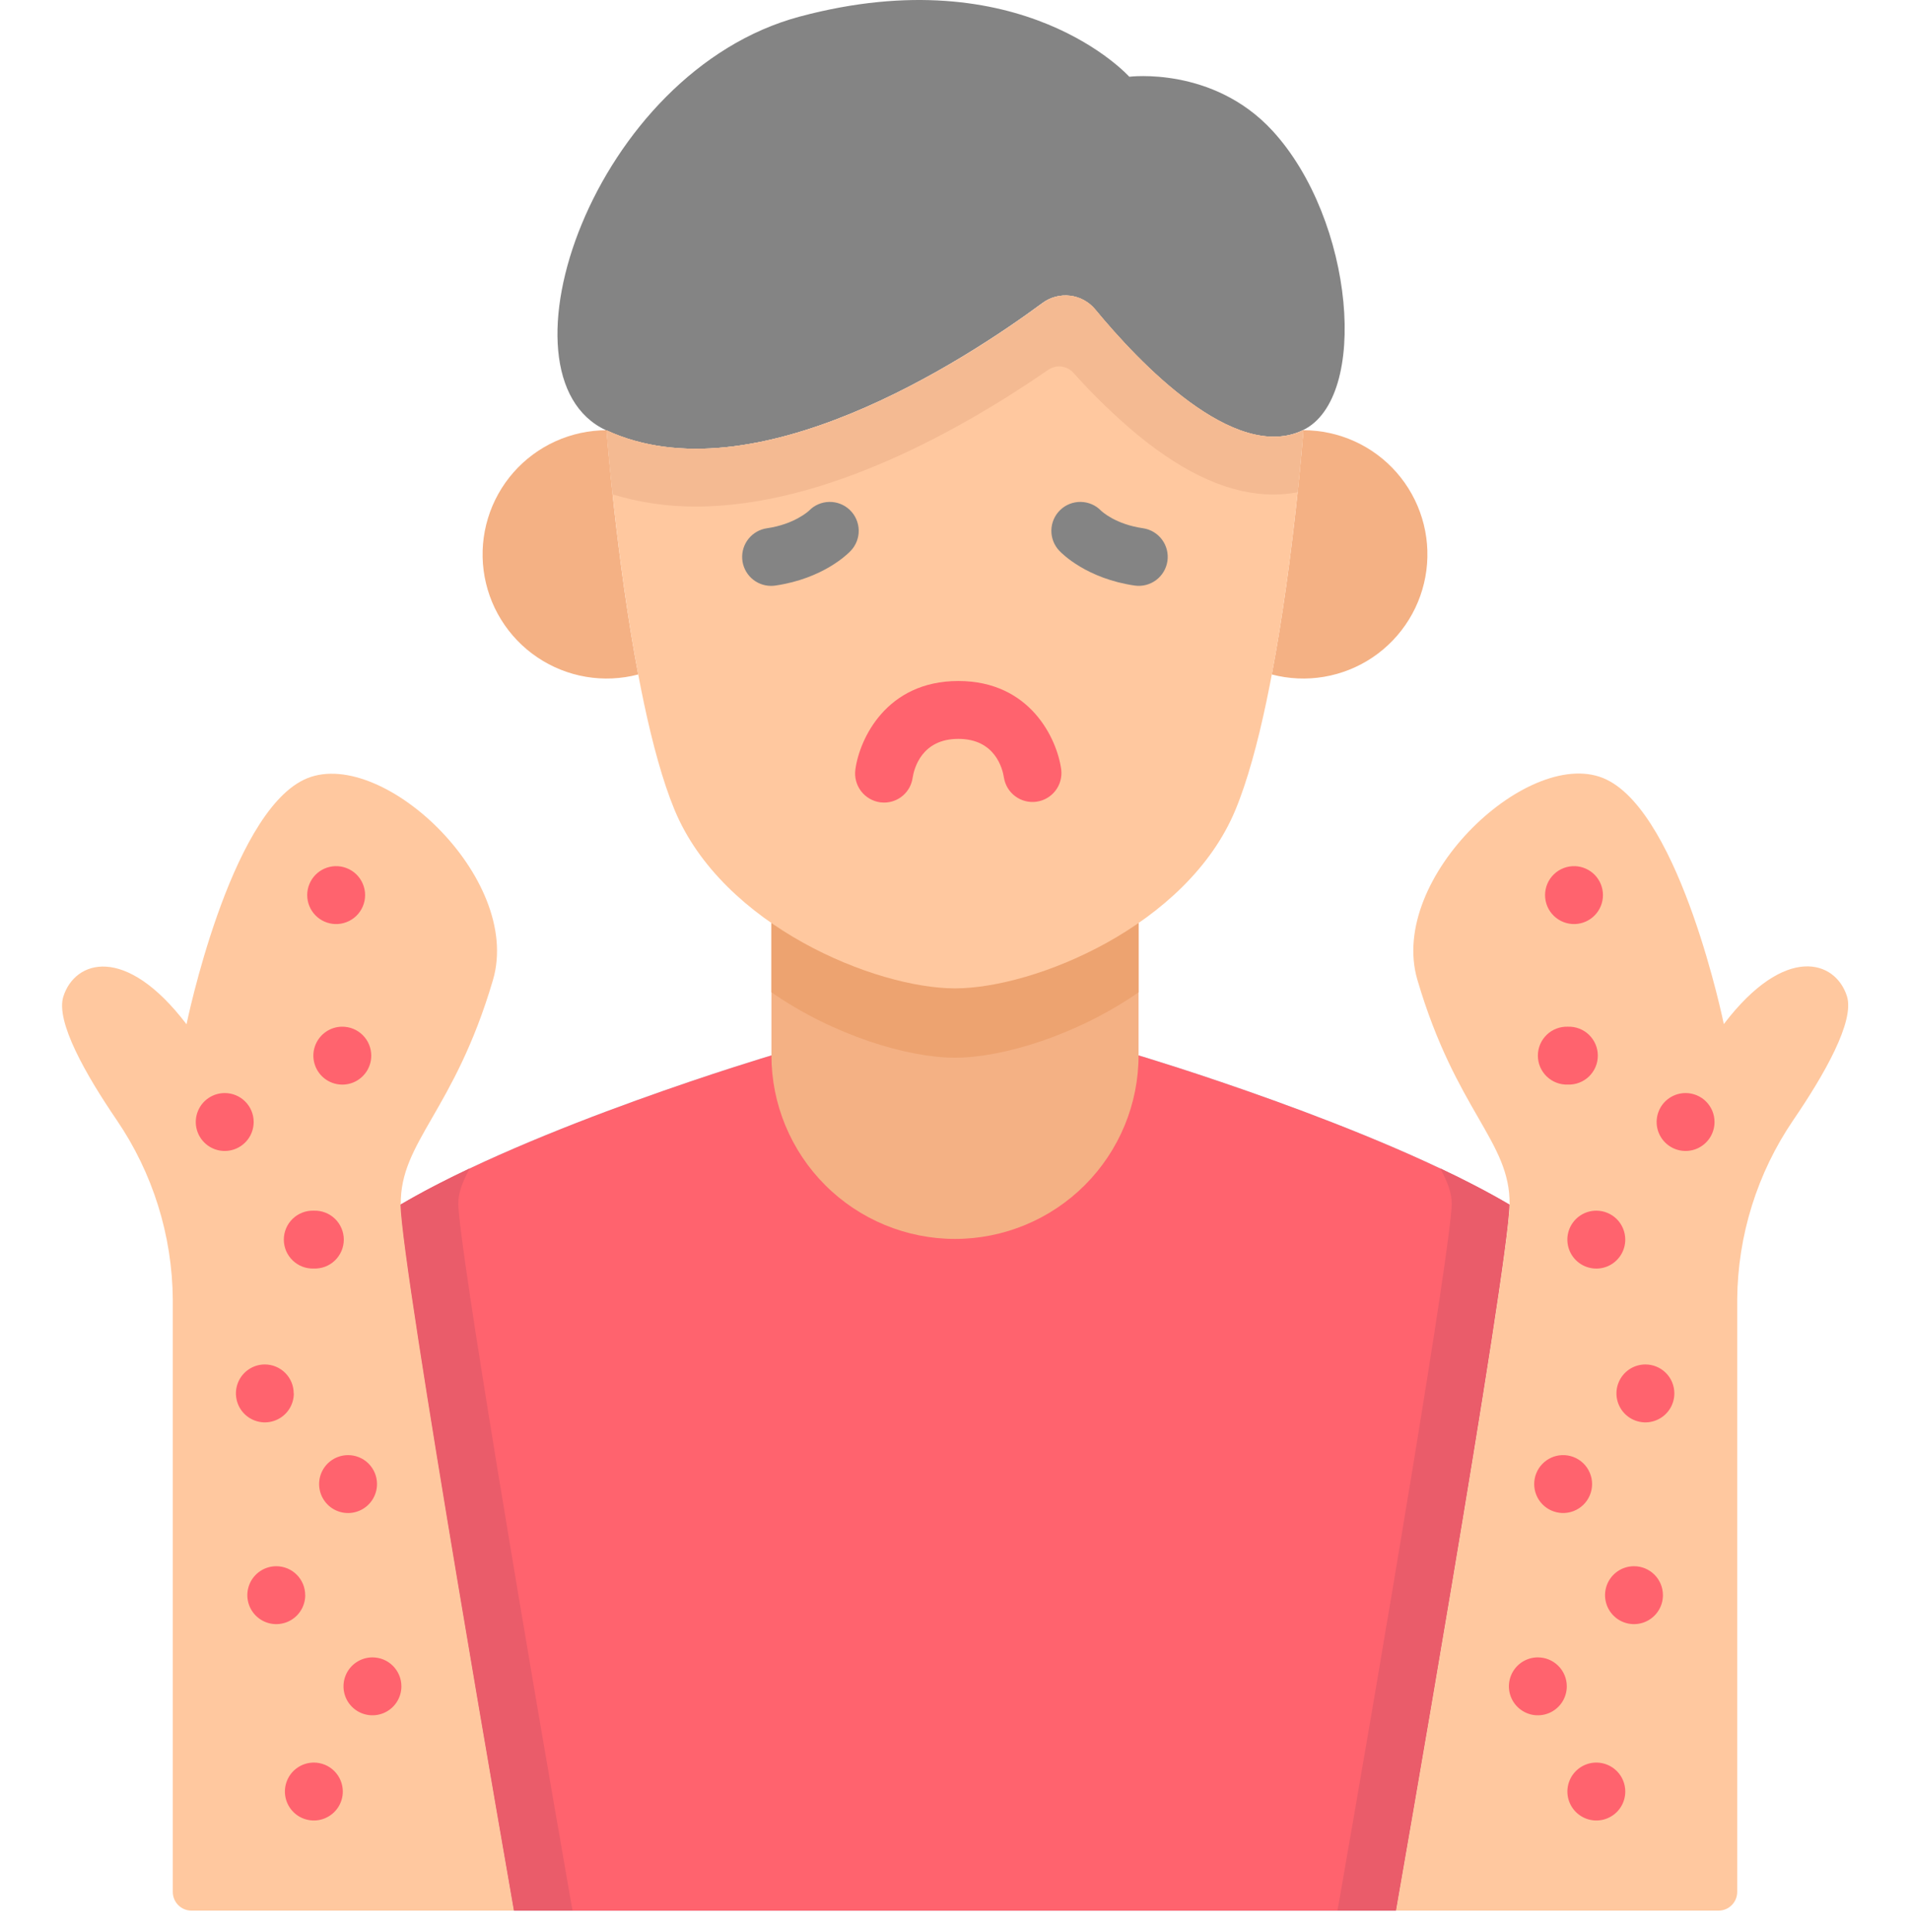 <?xml version="1.0" encoding="UTF-8"?>
<svg xmlns="http://www.w3.org/2000/svg" width="90" height="91" viewBox="0 0 90 91" fill="none">
  <path d="M36.35 49.715C36.35 49.715 25.175 53.034 18.874 56.746C18.914 59.721 24.216 90.004 24.216 90.004H65.784C65.784 90.004 71.086 59.721 71.126 56.746C64.825 53.037 53.65 49.715 53.65 49.715H36.35Z" fill="#A4E6FF"></path>
  <path d="M36.35 49.715C36.35 49.715 25.175 53.034 18.874 56.746C18.914 59.721 24.216 90.004 24.216 90.004H65.784C65.784 90.004 71.086 59.721 71.126 56.746C64.825 53.037 53.65 49.715 53.65 49.715H36.35Z" fill="#FF636E"></path>
  <path d="M9.021 90.001C8.788 90.001 8.565 89.908 8.4 89.743C8.235 89.578 8.142 89.355 8.142 89.122V61.208C8.118 58.196 7.2 55.26 5.506 52.77C4.055 50.643 2.603 48.112 2.988 46.934C3.526 45.247 5.894 44.452 8.789 48.249C8.789 48.249 10.8 38.419 14.323 36.728C17.845 35.037 24.65 41.332 23.228 46.166C21.409 52.353 18.844 53.774 18.884 56.746C18.925 59.719 24.216 90.001 24.216 90.001H9.021Z" fill="#FFC89F"></path>
  <path d="M26.895 89.531C24.861 77.907 21.621 58.712 21.595 56.706C21.595 56.205 21.758 55.743 22.133 55.039C20.967 55.59 19.86 56.161 18.874 56.743C18.914 59.717 24.216 90.001 24.216 90.001H26.979L26.895 89.531Z" fill="#EA5C6A"></path>
  <path d="M63.105 89.531C65.139 77.907 68.379 58.712 68.405 56.706C68.405 56.205 68.242 55.743 67.867 55.039C69.033 55.59 70.14 56.161 71.126 56.743C71.086 59.717 65.784 90.001 65.784 90.001H63.021L63.105 89.531Z" fill="#EA5C6A"></path>
  <path d="M80.979 90.001C81.212 90.001 81.436 89.908 81.6 89.743C81.765 89.578 81.858 89.355 81.858 89.122V61.208C81.882 58.196 82.8 55.26 84.495 52.77C85.952 50.638 87.404 48.107 87.028 46.925C86.49 45.238 84.122 44.443 81.227 48.24C81.227 48.24 79.216 38.411 75.693 36.719C72.171 35.029 65.366 41.323 66.788 46.157C68.608 52.345 71.172 53.765 71.132 56.737C71.091 59.71 65.784 90.001 65.784 90.001H80.979Z" fill="#FFC89F"></path>
  <path d="M36.35 43.484V49.715C36.351 52.008 37.263 54.207 38.885 55.828C40.507 57.449 42.707 58.36 45 58.36C47.294 58.36 49.494 57.449 51.117 55.826C52.739 54.204 53.65 52.004 53.65 49.71V43.484H36.35Z" fill="#F4B184"></path>
  <path d="M36.35 46.744C39.273 48.769 42.759 49.824 45 49.824C47.241 49.824 50.727 48.769 53.65 46.744V43.484H36.35V46.744Z" fill="#EDA370"></path>
  <path d="M28.582 20.266C27.751 20.267 26.93 20.445 26.173 20.788C25.416 21.131 24.741 21.632 24.193 22.256C23.645 22.881 23.236 23.615 22.994 24.41C22.752 25.205 22.681 26.042 22.788 26.866C22.895 27.69 23.176 28.482 23.613 29.189C24.05 29.896 24.632 30.502 25.322 30.966C26.011 31.43 26.791 31.742 27.61 31.881C28.43 32.02 29.269 31.982 30.073 31.771C29.034 26.273 28.582 20.266 28.582 20.266Z" fill="#F4B184"></path>
  <path d="M61.418 20.266C62.249 20.267 63.07 20.445 63.827 20.788C64.584 21.131 65.259 21.632 65.807 22.256C66.355 22.881 66.764 23.615 67.006 24.41C67.249 25.205 67.319 26.042 67.212 26.866C67.105 27.69 66.824 28.482 66.387 29.189C65.95 29.896 65.368 30.502 64.679 30.966C63.989 31.43 63.209 31.742 62.39 31.881C61.571 32.02 60.731 31.982 59.927 31.771C60.966 26.273 61.418 20.266 61.418 20.266Z" fill="#F4B184"></path>
  <path d="M51.601 14.58C51.306 14.221 50.884 13.988 50.423 13.931C49.962 13.873 49.496 13.995 49.122 14.271C45.483 16.955 35.513 23.488 28.556 20.266C23.082 17.732 27.941 3.381 37.696 0.778C48.171 -2.016 53.212 3.615 53.212 3.615C53.212 3.615 57.15 3.114 59.952 6.151C63.819 10.345 64.536 18.765 61.388 20.266C58.14 21.82 53.641 17.051 51.601 14.58Z" fill="#848484"></path>
  <path d="M61.413 20.266C58.154 21.82 53.656 17.051 51.615 14.58C51.32 14.221 50.898 13.988 50.437 13.931C49.976 13.873 49.51 13.995 49.136 14.271C45.498 16.953 35.532 23.483 28.582 20.27C28.608 20.611 29.547 32.75 31.785 38.149C34.054 43.623 41.263 46.558 45 46.558C48.737 46.558 55.946 43.623 58.215 38.149C60.485 32.675 61.415 20.324 61.418 20.263L61.413 20.266Z" fill="#FFC89F"></path>
  <path d="M61.413 20.266C58.154 21.82 53.654 17.051 51.615 14.58C51.32 14.221 50.898 13.988 50.437 13.931C49.976 13.873 49.51 13.995 49.136 14.271C45.499 16.953 35.532 23.483 28.582 20.27C28.582 20.374 28.681 21.55 28.865 23.288C30.139 23.675 31.464 23.868 32.796 23.861C38.925 23.861 45.404 20.17 49.393 17.421C49.574 17.296 49.794 17.241 50.013 17.267C50.231 17.293 50.433 17.397 50.579 17.561C51.514 18.608 52.524 19.584 53.601 20.483C55.911 22.374 58.008 23.295 60.017 23.295C60.396 23.295 60.774 23.259 61.146 23.188C61.321 21.43 61.416 20.284 61.418 20.265L61.413 20.266Z" fill="#F4BA92"></path>
  <path d="M41.474 37.794C41.535 37.801 41.597 37.805 41.658 37.806C41.987 37.806 42.305 37.687 42.553 37.471C42.8 37.255 42.961 36.956 43.005 36.63C43.074 36.201 43.427 34.805 45.157 34.805C46.886 34.805 47.238 36.197 47.305 36.628C47.361 36.981 47.553 37.297 47.84 37.51C48.127 37.722 48.485 37.814 48.839 37.765C49.193 37.716 49.513 37.53 49.731 37.248C49.95 36.965 50.048 36.608 50.006 36.254C49.813 34.809 48.549 32.079 45.157 32.079C41.764 32.079 40.498 34.809 40.305 36.254C40.257 36.613 40.353 36.976 40.572 37.265C40.791 37.553 41.115 37.743 41.474 37.794Z" fill="#FF636E"></path>
  <path d="M36.332 27.598C36.398 27.598 36.464 27.593 36.529 27.584C38.788 27.257 39.957 26.085 40.082 25.951C40.333 25.691 40.47 25.341 40.463 24.98C40.456 24.619 40.306 24.274 40.046 24.024C39.785 23.773 39.436 23.636 39.075 23.643C38.713 23.649 38.369 23.799 38.118 24.06C38.118 24.06 37.44 24.698 36.139 24.884C35.798 24.933 35.488 25.11 35.272 25.379C35.056 25.647 34.949 25.987 34.974 26.331C34.998 26.675 35.152 26.997 35.404 27.232C35.656 27.467 35.988 27.598 36.332 27.598Z" fill="#848484"></path>
  <path d="M49.922 25.951C50.047 26.085 51.216 27.257 53.474 27.584C53.831 27.633 54.193 27.539 54.48 27.322C54.768 27.106 54.958 26.784 55.01 26.428C55.061 26.072 54.97 25.709 54.755 25.42C54.541 25.131 54.221 24.938 53.865 24.884C52.564 24.698 51.931 24.098 51.885 24.06C51.635 23.799 51.291 23.649 50.929 23.643C50.568 23.636 50.218 23.773 49.958 24.024C49.698 24.274 49.547 24.619 49.541 24.98C49.534 25.341 49.671 25.691 49.922 25.951Z" fill="#848484"></path>
  <path d="M14.787 83.027C14.517 83.028 14.254 83.108 14.03 83.258C13.805 83.408 13.631 83.621 13.528 83.871C13.425 84.12 13.398 84.394 13.451 84.659C13.504 84.923 13.634 85.166 13.825 85.357C14.015 85.547 14.259 85.677 14.523 85.729C14.788 85.782 15.062 85.755 15.311 85.651C15.56 85.548 15.773 85.373 15.923 85.149C16.073 84.925 16.153 84.661 16.153 84.391C16.153 84.212 16.117 84.034 16.049 83.869C15.98 83.703 15.879 83.552 15.752 83.426C15.625 83.299 15.474 83.198 15.308 83.13C15.142 83.062 14.964 83.027 14.785 83.027H14.787Z" fill="#FF636E"></path>
  <path d="M14.381 75.14C14.381 74.779 14.237 74.432 13.982 74.177C13.726 73.921 13.38 73.778 13.018 73.778C12.749 73.778 12.485 73.858 12.261 74.008C12.036 74.158 11.861 74.371 11.758 74.62C11.655 74.87 11.628 75.144 11.681 75.409C11.733 75.673 11.864 75.916 12.055 76.107C12.245 76.298 12.489 76.427 12.753 76.48C13.018 76.532 13.293 76.505 13.542 76.401C13.791 76.298 14.004 76.123 14.153 75.898C14.303 75.674 14.383 75.41 14.383 75.14H14.381Z" fill="#FF636E"></path>
  <path d="M13.839 65.637C13.84 65.276 13.697 64.93 13.442 64.674C13.187 64.418 12.841 64.274 12.48 64.273C12.211 64.273 11.947 64.353 11.723 64.503C11.498 64.653 11.323 64.866 11.22 65.115C11.117 65.365 11.09 65.639 11.143 65.903C11.195 66.168 11.325 66.411 11.516 66.602C11.707 66.793 11.95 66.922 12.214 66.975C12.479 67.028 12.753 67.001 13.002 66.897C13.252 66.794 13.465 66.62 13.615 66.395C13.765 66.171 13.845 65.907 13.845 65.637H13.839Z" fill="#FF636E"></path>
  <path d="M14.787 59.756C14.97 59.762 15.152 59.732 15.324 59.666C15.495 59.601 15.651 59.501 15.783 59.374C15.915 59.247 16.02 59.094 16.091 58.926C16.163 58.757 16.2 58.576 16.2 58.392C16.2 58.209 16.163 58.028 16.091 57.859C16.02 57.691 15.915 57.538 15.783 57.411C15.651 57.284 15.495 57.184 15.324 57.119C15.152 57.053 14.97 57.023 14.787 57.029C14.604 57.023 14.421 57.053 14.25 57.119C14.079 57.184 13.923 57.284 13.791 57.411C13.659 57.538 13.554 57.691 13.482 57.859C13.411 58.028 13.374 58.209 13.374 58.392C13.374 58.576 13.411 58.757 13.482 58.926C13.554 59.094 13.659 59.247 13.791 59.374C13.923 59.501 14.079 59.601 14.25 59.666C14.421 59.732 14.604 59.762 14.787 59.756Z" fill="#FF636E"></path>
  <path d="M15.791 43.528C15.974 43.534 16.156 43.504 16.327 43.438C16.498 43.373 16.655 43.273 16.787 43.146C16.919 43.019 17.023 42.866 17.095 42.698C17.167 42.529 17.204 42.348 17.204 42.164C17.204 41.981 17.167 41.8 17.095 41.631C17.023 41.462 16.919 41.31 16.787 41.183C16.655 41.055 16.498 40.956 16.327 40.891C16.156 40.825 15.974 40.795 15.791 40.801C15.438 40.814 15.103 40.963 14.858 41.217C14.613 41.471 14.476 41.811 14.476 42.164C14.476 42.518 14.613 42.857 14.858 43.111C15.103 43.366 15.438 43.515 15.791 43.528Z" fill="#FF636E"></path>
  <path d="M16.13 48.363C15.86 48.363 15.596 48.443 15.372 48.593C15.148 48.743 14.973 48.956 14.87 49.205C14.766 49.455 14.739 49.729 14.792 49.993C14.845 50.258 14.975 50.501 15.165 50.692C15.356 50.883 15.599 51.013 15.864 51.065C16.128 51.118 16.403 51.091 16.652 50.988C16.901 50.884 17.114 50.709 17.264 50.485C17.414 50.261 17.494 49.997 17.494 49.727C17.494 49.548 17.459 49.37 17.39 49.205C17.322 49.039 17.221 48.888 17.094 48.762C16.967 48.635 16.817 48.535 16.651 48.466C16.485 48.398 16.307 48.363 16.128 48.363H16.13Z" fill="#FF636E"></path>
  <path d="M11.953 52.853C11.954 52.673 11.918 52.496 11.85 52.331C11.781 52.165 11.681 52.014 11.554 51.888C11.428 51.761 11.277 51.66 11.111 51.592C10.946 51.524 10.768 51.488 10.589 51.489C10.319 51.489 10.056 51.569 9.831 51.719C9.607 51.868 9.432 52.081 9.329 52.331C9.226 52.58 9.199 52.854 9.251 53.119C9.304 53.383 9.434 53.627 9.625 53.817C9.815 54.008 10.058 54.138 10.323 54.191C10.588 54.243 10.862 54.216 11.111 54.113C11.36 54.01 11.573 53.835 11.723 53.611C11.873 53.386 11.953 53.123 11.953 52.853Z" fill="#FF636E"></path>
  <path d="M16.4 68.545C16.131 68.545 15.867 68.625 15.642 68.775C15.418 68.925 15.243 69.138 15.14 69.387C15.037 69.636 15.01 69.911 15.063 70.176C15.116 70.44 15.246 70.683 15.437 70.874C15.627 71.065 15.871 71.194 16.135 71.247C16.4 71.299 16.674 71.272 16.924 71.168C17.173 71.065 17.386 70.89 17.535 70.665C17.685 70.441 17.765 70.177 17.765 69.907C17.765 69.728 17.73 69.55 17.661 69.385C17.592 69.219 17.492 69.069 17.365 68.942C17.238 68.815 17.087 68.715 16.921 68.647C16.756 68.579 16.578 68.544 16.399 68.545H16.4Z" fill="#FF636E"></path>
  <path d="M17.548 78.072C17.279 78.072 17.015 78.153 16.791 78.303C16.567 78.453 16.392 78.666 16.289 78.915C16.186 79.165 16.16 79.439 16.212 79.703C16.265 79.968 16.395 80.211 16.586 80.401C16.777 80.592 17.02 80.722 17.285 80.774C17.549 80.827 17.823 80.799 18.073 80.696C18.322 80.593 18.535 80.418 18.684 80.194C18.834 79.969 18.914 79.706 18.914 79.436C18.914 79.257 18.879 79.079 18.81 78.914C18.741 78.748 18.641 78.598 18.514 78.471C18.387 78.344 18.237 78.244 18.071 78.175C17.905 78.107 17.728 78.072 17.548 78.072Z" fill="#FF636E"></path>
  <path d="M75.22 83.027C74.951 83.027 74.687 83.107 74.463 83.257C74.238 83.407 74.063 83.62 73.96 83.869C73.857 84.119 73.83 84.393 73.882 84.657C73.935 84.922 74.065 85.165 74.256 85.356C74.447 85.547 74.69 85.677 74.954 85.729C75.219 85.782 75.493 85.755 75.742 85.652C75.992 85.548 76.205 85.374 76.355 85.149C76.504 84.925 76.584 84.661 76.584 84.391C76.584 84.212 76.549 84.035 76.48 83.869C76.412 83.703 76.311 83.553 76.184 83.426C76.058 83.3 75.907 83.199 75.741 83.131C75.576 83.062 75.398 83.027 75.219 83.027H75.22Z" fill="#FF636E"></path>
  <path d="M76.992 73.778C76.722 73.778 76.459 73.858 76.235 74.009C76.011 74.159 75.836 74.372 75.733 74.621C75.63 74.871 75.604 75.145 75.657 75.41C75.71 75.674 75.84 75.917 76.031 76.108C76.222 76.298 76.465 76.428 76.73 76.48C76.994 76.532 77.269 76.505 77.518 76.401C77.767 76.298 77.98 76.123 78.129 75.898C78.279 75.674 78.359 75.41 78.358 75.14C78.358 74.961 78.323 74.783 78.254 74.618C78.185 74.452 78.085 74.302 77.958 74.175C77.831 74.049 77.68 73.949 77.515 73.88C77.349 73.812 77.171 73.777 76.992 73.778Z" fill="#FF636E"></path>
  <path d="M77.53 64.273C77.26 64.274 76.997 64.354 76.773 64.504C76.549 64.654 76.374 64.867 76.271 65.117C76.168 65.366 76.141 65.64 76.194 65.904C76.247 66.169 76.377 66.412 76.568 66.603C76.759 66.793 77.002 66.923 77.266 66.975C77.531 67.028 77.805 67.001 78.054 66.897C78.303 66.794 78.516 66.619 78.666 66.395C78.816 66.171 78.896 65.907 78.896 65.637C78.896 65.458 78.861 65.28 78.792 65.114C78.724 64.948 78.623 64.798 78.496 64.671C78.369 64.544 78.218 64.444 78.052 64.376C77.886 64.307 77.708 64.273 77.528 64.273H77.53Z" fill="#FF636E"></path>
  <path d="M75.219 57.029C74.949 57.029 74.685 57.109 74.461 57.259C74.237 57.409 74.062 57.622 73.958 57.871C73.855 58.121 73.828 58.395 73.881 58.66C73.933 58.924 74.063 59.167 74.254 59.358C74.445 59.549 74.688 59.679 74.953 59.731C75.217 59.784 75.491 59.757 75.741 59.654C75.99 59.55 76.203 59.376 76.353 59.151C76.503 58.927 76.583 58.663 76.583 58.393C76.583 58.214 76.548 58.037 76.479 57.871C76.411 57.706 76.31 57.555 76.184 57.428C76.057 57.302 75.907 57.201 75.741 57.133C75.575 57.064 75.398 57.029 75.219 57.029Z" fill="#FF636E"></path>
  <path d="M74.217 43.528C74.57 43.515 74.904 43.366 75.15 43.111C75.395 42.857 75.532 42.518 75.532 42.164C75.532 41.811 75.395 41.471 75.15 41.217C74.904 40.963 74.57 40.814 74.217 40.801C74.034 40.795 73.851 40.825 73.68 40.891C73.509 40.956 73.353 41.055 73.221 41.183C73.089 41.31 72.984 41.462 72.912 41.631C72.841 41.8 72.804 41.981 72.804 42.164C72.804 42.348 72.841 42.529 72.912 42.698C72.984 42.866 73.089 43.019 73.221 43.146C73.353 43.273 73.509 43.373 73.68 43.438C73.851 43.504 74.034 43.534 74.217 43.528Z" fill="#FF636E"></path>
  <path d="M73.877 51.09C74.061 51.096 74.243 51.066 74.414 51C74.585 50.935 74.742 50.835 74.874 50.708C75.005 50.581 75.11 50.428 75.182 50.26C75.254 50.091 75.29 49.91 75.29 49.727C75.29 49.543 75.254 49.362 75.182 49.193C75.11 49.025 75.005 48.872 74.874 48.745C74.742 48.617 74.585 48.518 74.414 48.453C74.243 48.387 74.061 48.357 73.877 48.363C73.694 48.357 73.512 48.387 73.341 48.453C73.169 48.518 73.013 48.617 72.882 48.745C72.75 48.872 72.645 49.025 72.573 49.193C72.501 49.362 72.465 49.543 72.465 49.727C72.465 49.91 72.501 50.091 72.573 50.26C72.645 50.428 72.75 50.581 72.882 50.708C73.013 50.835 73.169 50.935 73.341 51C73.512 51.066 73.694 51.096 73.877 51.09Z" fill="#FF636E"></path>
  <path d="M79.425 51.489C79.155 51.489 78.892 51.569 78.667 51.719C78.443 51.868 78.268 52.081 78.165 52.331C78.062 52.58 78.035 52.854 78.087 53.119C78.14 53.383 78.27 53.627 78.461 53.817C78.651 54.008 78.894 54.138 79.159 54.191C79.424 54.243 79.698 54.216 79.947 54.113C80.196 54.01 80.409 53.835 80.559 53.611C80.709 53.386 80.789 53.123 80.789 52.853C80.789 52.673 80.754 52.496 80.686 52.33C80.617 52.164 80.516 52.014 80.389 51.887C80.263 51.76 80.112 51.66 79.946 51.592C79.78 51.523 79.603 51.488 79.423 51.489H79.425Z" fill="#FF636E"></path>
  <path d="M73.607 71.271C73.79 71.278 73.972 71.247 74.144 71.182C74.315 71.116 74.471 71.017 74.603 70.89C74.735 70.762 74.84 70.61 74.911 70.441C74.983 70.272 75.02 70.091 75.02 69.908C75.02 69.725 74.983 69.543 74.911 69.375C74.84 69.206 74.735 69.053 74.603 68.926C74.471 68.799 74.315 68.7 74.144 68.634C73.972 68.569 73.79 68.538 73.607 68.545C73.254 68.557 72.919 68.707 72.674 68.961C72.429 69.215 72.292 69.555 72.292 69.908C72.292 70.261 72.429 70.601 72.674 70.855C72.919 71.109 73.254 71.258 73.607 71.271Z" fill="#FF636E"></path>
  <path d="M72.457 78.072C72.188 78.073 71.925 78.155 71.701 78.305C71.478 78.456 71.304 78.67 71.202 78.919C71.1 79.168 71.074 79.442 71.127 79.707C71.181 79.971 71.311 80.213 71.502 80.403C71.693 80.593 71.936 80.722 72.201 80.775C72.465 80.827 72.739 80.799 72.988 80.696C73.237 80.592 73.449 80.417 73.599 80.193C73.748 79.969 73.828 79.706 73.828 79.436C73.828 79.256 73.793 79.078 73.724 78.912C73.654 78.746 73.553 78.595 73.426 78.469C73.298 78.342 73.147 78.241 72.98 78.173C72.814 78.105 72.635 78.071 72.455 78.072H72.457Z" fill="#FF636E"></path>
</svg>

